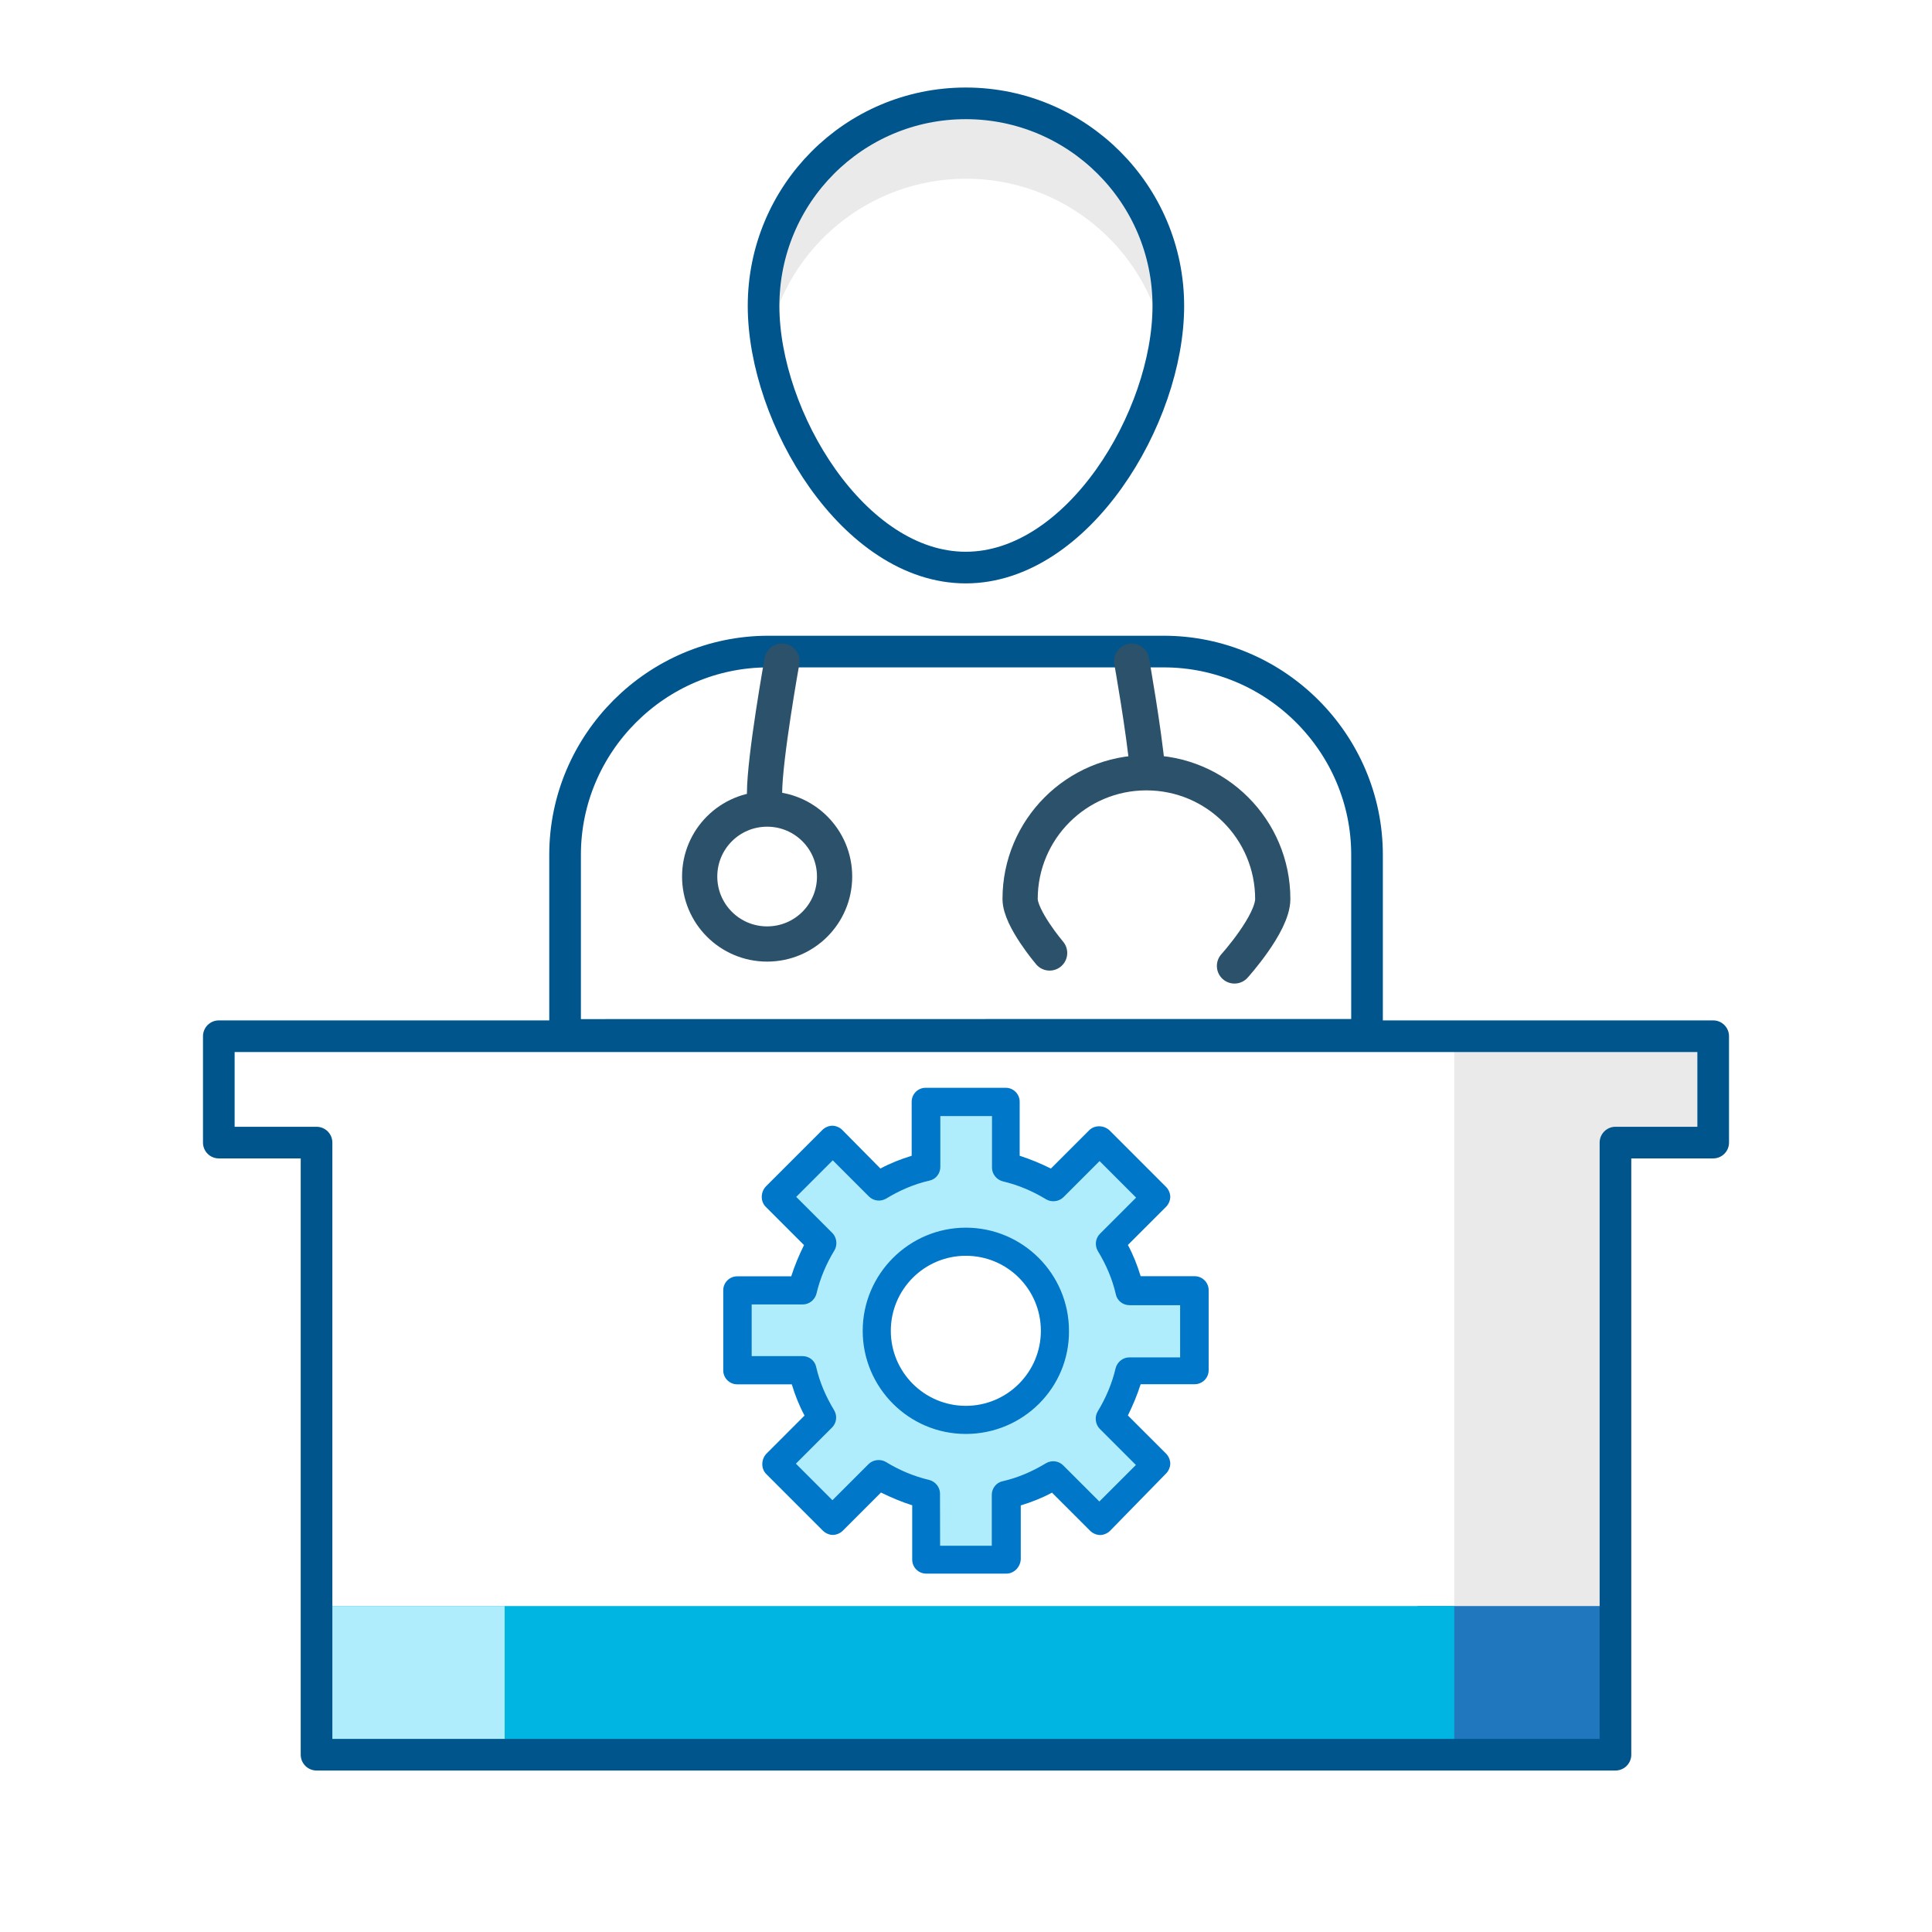 <?xml version="1.0" encoding="utf-8"?>
<!-- Generator: Adobe Illustrator 27.1.1, SVG Export Plug-In . SVG Version: 6.00 Build 0)  -->
<svg version="1.1" id="Layer_1" xmlns="http://www.w3.org/2000/svg" xmlns:xlink="http://www.w3.org/1999/xlink" x="0px" y="0px"
	 viewBox="0 0 1787.1 1787.1" style="enable-background:new 0 0 1787.1 1787.1;" xml:space="preserve">
<style type="text/css">
	.st0{fill:#EAEAEA;}
	.st1{fill:#2077BD;}
	.st2{fill:#00B5E2;}
	.st3{fill:#B0EDFC;}
	.st4{fill:none;stroke:#00558C;stroke-width:29.267;stroke-linecap:round;stroke-linejoin:round;stroke-miterlimit:44.308;}
	.st5{fill:none;stroke:#2C516B;stroke-width:32.582;stroke-linecap:round;stroke-linejoin:round;stroke-miterlimit:2.683;}
	.st6{fill:#0077C8;}
</style>
<g>
	<polygon class="st0" points="1345.2,1541.5 1484.5,1541.5 1484.5,1053.9 1580.2,1053.9 1580.2,964.5 1345.2,964.5 	"/>
	<polygon class="st1" points="1311.2,1627.3 1484.5,1627.3 1484.5,1485.6 1311.2,1485.6 	"/>
	<polygon class="st2" points="291.8,1627.3 1345.2,1627.3 1345.2,1485.6 291.8,1485.6 	"/>
	<polygon class="st3" points="294,1627.3 466.8,1627.3 466.8,1485.6 294,1485.6 	"/>
</g>
<g>
	<path class="st0" d="M710.9,313.4c18.2-86.4,94.4-148.1,182.7-148.1s164.5,61.8,182.7,148.1c0-119.9-81.8-217-182.7-217
		S710.9,193.6,710.9,313.4z"/>
	<path class="st4" d="M1080.7,283c0,103.4-83.9,242-187.4,242s-187-138.7-187-242c0-103.4,83.5-187.4,187-187.4
		C996.7,95.6,1080.7,179.6,1080.7,283L1080.7,283z"/>
	<path class="st4" d="M1264.5,957.2V790.7c0-103.4-84.7-188-188-188H710.7c-103.4,0-188,84.7-188,188v166.6L1264.5,957.2z"/>
</g>
<polygon class="st4" points="1584.7,958.5 202.4,958.5 202.4,1056.9 292.8,1056.9 292.8,1623.1 1494.3,1623.1 1494.3,1056.9 
	1584.7,1056.9 "/>
<g>
	<path class="st5" d="M772,810.8c0,34.5-27.9,62.4-62.4,62.4c-34.5,0-62.4-27.9-62.4-62.4c0-34.5,27.9-62.4,62.4-62.4
		C744.1,748.4,772,776.3,772,810.8z"/>
	<path class="st5" d="M723.3,611.6c0,0-16.1,89.5-16.1,122.3"/>
</g>
<g>
	<path class="st5" d="M970.9,881.5c0,0-27.3-32.1-27.3-49.9c0-64.5,52.3-116.8,116.8-116.8c64.6,0,116.9,52.3,116.9,116.8
		c0,22.7-35.4,61.9-35.4,61.9"/>
	<path class="st5" d="M1061.7,713.9c-3.7-39.7-14.9-102.3-14.9-102.3"/>
</g>
<path class="st3" d="M1105.2,1267.9v-74.1h-60c-3.8-15.6-9.8-30.5-18.2-44l42.5-42.5l-52.5-52.5l-42.5,42.5
	c-13.3-8.5-28-14.5-44-18.2v-60h-74.1v60c-15.6,3.8-30.5,9.8-44,18.2l-42.5-42.5l-52.5,52.5l42.9,42.5c-8.5,13.3-14.5,28-18.2,44
	h-60v74.1h60c3.8,15.6,9.8,30.5,18.2,44l-42.3,42.7l52.5,52.5l42.5-42.5c13.3,8.5,28,14.5,44,18.2v60H931v-60
	c15.6-3.8,30.5-9.8,44-18.2l42.5,42.5l52.5-52.5l-42.5-42.5c8.5-13.3,14.5-28,18.2-44h59.4V1267.9z M893.7,1313.5
	c-45.6,0-82.5-36.9-82.5-82.5c0-45.6,36.9-82.5,82.5-82.5s82.5,36.9,82.5,82.5C976.2,1276.6,939.3,1313.5,893.7,1313.5z"/>
<path class="st6" d="M930.8,1455.6h-74.1c-7.1,0-12.9-5.8-12.9-12.9v-50.3c-9.8-3.1-19.3-7.1-28.9-11.8l-35.4,35.4
	c-2.2,2.2-5.8,3.8-9.1,3.8c-3.3,0-6.9-1.6-9.1-3.8l-52.5-52.5c-4.9-4.9-4.9-13.3,0-18.7l35.4-35.4c-4.9-9.1-8.7-18.7-11.8-28.9
	h-50.5c-7.1,0-12.9-5.8-12.9-12.9v-74.1c0-7.1,5.8-12.9,12.9-12.9h50c3.1-9.8,7.1-19.3,11.8-28.9l-35.4-35.4
	c-4.9-4.9-4.9-13.3,0-18.7l52.5-52.5c2.2-2.2,5.8-3.8,9.1-3.8c3.3,0,6.9,1.6,9.1,3.8l35.4,35.8c9.1-4.9,18.7-8.7,28.9-11.8v-50
	c0-7.1,5.8-12.9,12.9-12.9h74.1c7.1,0,12.9,5.8,12.9,12.9v50c9.8,3.1,19.3,7.1,28.9,11.8l35.4-35.4c4.9-4.9,13.3-4.9,18.7,0
	l52.5,52.5c2.2,2.2,3.8,5.8,3.8,9.1c0,3.3-1.6,6.9-3.8,9.1l-35.4,35.4c4.9,9.1,8.7,18.7,11.8,28.9h50c7.1,0,12.9,5.8,12.9,12.9v74.1
	c0,7.1-5.8,12.9-12.9,12.9h-50c-3.1,9.8-7.1,19.3-11.8,28.9l35.4,35.4c2.2,2.2,3.8,5.8,3.8,9.1s-1.6,6.9-3.8,9.1l-52,53.2
	c-2.2,2.2-5.8,3.8-9.1,3.8c-3.3,0-6.9-1.6-9.1-3.8l-35.4-35.4c-9.1,4.9-18.7,8.7-28.9,11.8v50
	C943.7,1449.8,937.9,1455.6,930.8,1455.6z M869.6,1429.8h47.8v-47.1c0-6,4.2-11.3,9.8-12.5c14.5-3.3,27.8-9.1,40.3-16.7
	c5.3-3.1,11.8-2.2,16,2l33.4,33.4l33.8-33.8l-33.4-33.4c-4.2-4.2-4.9-11.1-2-16c7.6-12.5,13.3-25.8,16.7-40.3
	c1.6-5.8,6.9-9.8,12.5-9.8h47.1v-48.3h-46.9c-6,0-11.3-4.2-12.5-9.8c-3.3-14.5-9.1-27.8-16.7-40.3c-3.1-5.3-2.2-11.8,2-16l33.4-33.4
	l-33.8-33.8l-33.4,33.4c-4.2,4.2-11.1,4.9-16,2c-12.5-7.6-25.8-13.3-40.3-16.7c-5.8-1.6-9.8-6.9-9.8-12.5v-47.8h-47.8v47.1
	c0,6-4.2,11.3-9.8,12.5c-14.5,3.3-27.8,9.1-40.3,16.7c-5.3,3.1-11.8,2.2-16-2l-33.4-33.4l-33.8,33.8l33.4,33.4
	c4.2,4.2,4.9,11.1,2,16c-7.6,12.5-13.3,25.8-16.7,40.3c-1.6,5.8-6.9,9.8-12.5,9.8h-47.4v47.8h47.1c6,0,11.3,4.2,12.5,9.8
	c3.3,14.5,9.1,27.8,16.7,40.3c3.1,5.3,2.2,11.8-2,16l-33.4,33.4l33.8,33.8l33.4-33.4c4.2-4.2,11.1-4.9,16-2
	c12.5,7.6,25.8,13.3,40.3,16.7c5.8,1.6,9.8,6.9,9.8,12.5L869.6,1429.8L869.6,1429.8z M893.4,1326.4c-52.7,0-95.4-42.9-95.4-95.4
	c0-52.5,42.9-95.4,95.4-95.4c52.7,0,95.4,42.9,95.4,95.4C989.3,1283.5,946.4,1326.4,893.4,1326.4z M893.4,1161.6
	c-38.3,0-69.4,31.1-69.4,69.4c0,38.3,31.1,69.4,69.4,69.4c38.3,0,69.4-31.1,69.4-69.4C962.8,1192.7,931.9,1161.6,893.4,1161.6z"/>
</svg>
